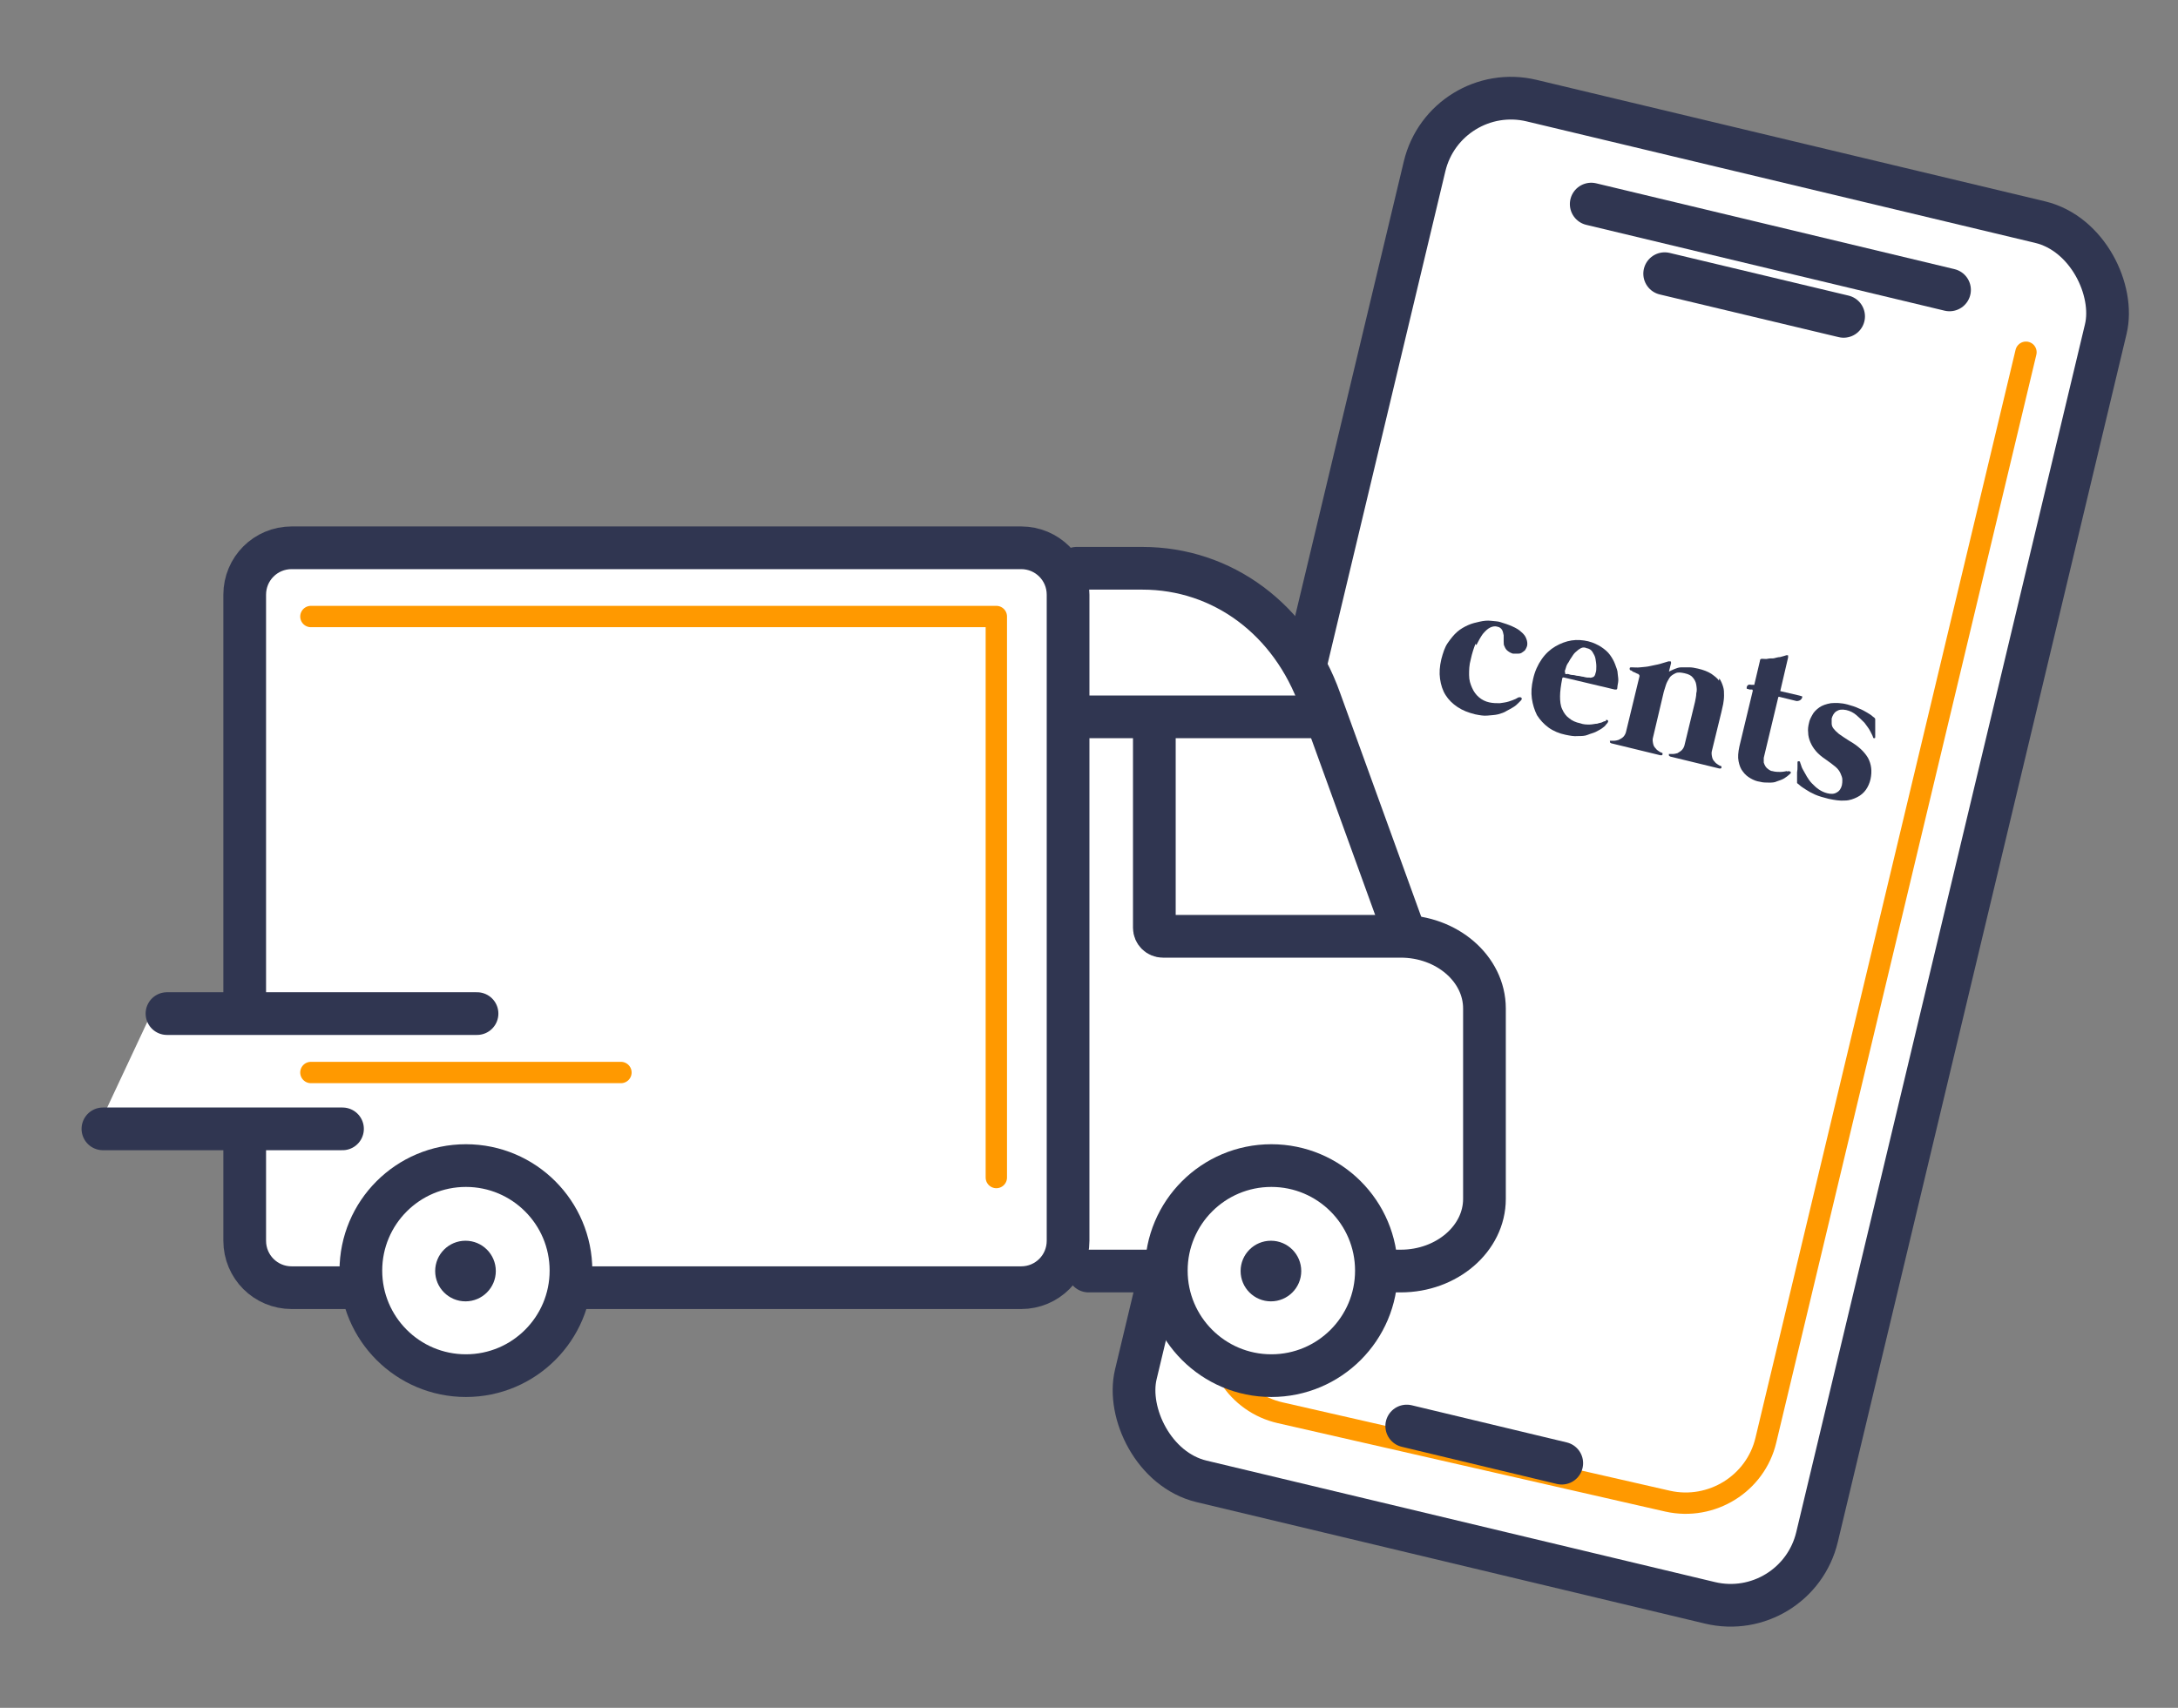 <?xml version="1.0" encoding="UTF-8"?>
<svg id="Layer_1" data-name="Layer 1" xmlns="http://www.w3.org/2000/svg" viewBox="0 0 51 40">
  <rect x="0" y="0" width="51" height="40" fill="#808080" stroke="none"/>
  <defs>
    <style>
      .cls-1, .cls-2, .cls-3, .cls-4 {
        fill: #fff;
      }

      .cls-1, .cls-3, .cls-4 {
        stroke: #303651;
      }

      .cls-1, .cls-3, .cls-5 {
        stroke-linecap: round;
      }

      .cls-1, .cls-5 {
        stroke-linejoin: round;
      }

      .cls-6 {
        fill: #303651;
      }

      .cls-3, .cls-4 {
        stroke-miterlimit: 10;
      }

      .cls-5 {
        fill: none;
        stroke: #f90;
        stroke-width: .5px;
      }
    </style>
  </defs>
  <rect class="cls-4" x="29.75" y="3.33" width="16.4" height="33.25" rx="2.08" ry="2.08" transform="translate(5.68 -8.28) rotate(13.44)"/>
  <path class="cls-5" d="M47.44,8.25l-6.09,25.48c-.24,1.02-1.27,1.66-2.3,1.43l-9.07-2.07c-1.02-.23-1.66-1.23-1.45-2.26l1.16-5.71"/>
  <polygon class="cls-2" points="3.7 23.4 2.14 26.73 11.61 26.99 10.77 23.9 3.7 23.4"/>
  <path class="cls-2" d="M25.01,13.55v3.04h2.1v5.15c0,.11,.09,.2,.2,.2h5.57c1.08,0,1.96,.76,1.96,1.69v4.46c0,.93-.88,1.69-1.96,1.69h-8.17"/>
  <polyline class="cls-2" points="30.29 16.75 30.29 15.52 28.77 14.44 28.14 13.55 26.11 13.31 25.49 13.55 25.3 15.17 25.3 16.14 25.3 16.4"/>
  <path class="cls-4" d="M5.73,24.16V13.93c0-.61,.49-1.1,1.1-1.1H23.91c.61,0,1.1,.49,1.1,1.1v15.13c0,.61-.49,1.1-1.1,1.1H6.83c-.61,0-1.1-.49-1.1-1.1v-2.66"/>
  <line class="cls-1" x1="32.94" y1="33.4" x2="36.57" y2="34.27"/>
  <line class="cls-1" x1="37.26" y1="4.78" x2="45.65" y2="6.79"/>
  <line class="cls-1" x1="38.98" y1="6.41" x2="43.17" y2="7.41"/>
  <path class="cls-6" d="M41.84,18.06s-.09,.02-.15,.02c-.06,0-.12,0-.19-.02-.03,0-.06-.02-.09-.04-.03-.02-.05-.04-.07-.07-.02-.03-.03-.06-.04-.09,0-.04,0-.07,0-.11l.34-1.42s0-.01,.02-.01l.41,.1s.05,0,.08-.02,.04-.04,.05-.06c0-.02,0-.03,0-.03,0,0-.03-.01-.07-.02l-.43-.1s-.02,0-.01-.02l.18-.77s0-.04,0-.05c-.01,0-.03-.01-.05,0-.04,.01-.09,.03-.14,.04-.05,0-.1,.02-.15,.03-.05,0-.1,0-.14,.01s-.09,0-.13,0c-.03,0-.05,.01-.05,.05l-.13,.55s0,.02-.02,.01h-.05s-.05-.01-.07,0-.04,.04-.04,.06c0,.02,0,.03,0,.03,0,0,.03,.01,.07,.02h.06s.02,.02,.01,.04l-.31,1.29c-.03,.14-.04,.25-.02,.35,.02,.1,.05,.18,.1,.24,.05,.07,.11,.12,.18,.16,.07,.04,.14,.07,.22,.08,.07,.02,.14,.02,.21,.02s.13,0,.19-.03c.06-.02,.12-.04,.17-.07,.05-.03,.1-.07,.14-.11,.02-.02,.02-.03,0-.05-.02,0-.04-.02-.07,0Z"/>
  <path class="cls-6" d="M34.57,15.11c.05-.1,.1-.19,.15-.26,.06-.07,.11-.12,.17-.15,.06-.03,.12-.04,.18-.02,.05,.01,.08,.04,.1,.07s.03,.08,.04,.13c0,.05,0,.09,0,.14s0,.09,.02,.12c.02,.05,.04,.08,.08,.11s.08,.05,.12,.06c.03,0,.07,0,.1,0,.03,0,.07,0,.1-.02,.03-.02,.06-.04,.08-.06,.02-.03,.04-.07,.05-.11,.01-.05,0-.11-.02-.16-.02-.06-.06-.11-.12-.16-.05-.05-.12-.09-.21-.13s-.18-.07-.28-.1c-.06-.02-.14-.02-.22-.03s-.17,0-.26,.02c-.09,.02-.18,.04-.27,.08-.09,.04-.18,.09-.26,.16s-.15,.16-.22,.26-.11,.23-.15,.38c-.04,.17-.05,.32-.03,.46s.06,.27,.13,.38c.07,.11,.16,.2,.28,.28,.12,.08,.25,.13,.41,.17,.1,.02,.2,.04,.29,.03s.17-.01,.25-.03c.07-.02,.14-.04,.2-.08,.06-.03,.11-.06,.16-.09,.05-.03,.08-.06,.11-.09s.05-.05,.06-.06c.02-.02,.03-.04,.02-.06s-.03-.02-.05-.02c-.02,0-.04,.01-.09,.04-.04,.02-.1,.04-.16,.06s-.14,.03-.21,.04c-.08,0-.16,0-.25-.02-.09-.02-.17-.06-.24-.12s-.12-.13-.16-.22c-.04-.09-.07-.18-.07-.3,0-.11,0-.23,.04-.37,.03-.14,.07-.26,.11-.36Z"/>
  <path class="cls-6" d="M40.25,15.94c-.04-.06-.11-.11-.18-.16-.08-.05-.18-.09-.31-.12-.08-.02-.15-.03-.21-.03-.07,0-.13,0-.18,0-.06,0-.11,.02-.16,.04-.05,.02-.09,.04-.13,.06l.05-.2s0-.03-.01-.04c-.01,0-.03,0-.05,0-.06,.02-.13,.04-.2,.06-.07,.02-.15,.03-.23,.05s-.15,.02-.23,.03-.14,0-.21,0c-.02,0-.04,0-.04,.03,0,.02,0,.03,.02,.04,0,0,.02,0,.04,.02s.04,.02,.06,.03,.04,.02,.06,.03c.02,0,.03,.01,.03,.02,.02,0,.02,.02,.02,.04l-.31,1.28c-.01,.06-.04,.11-.07,.14s-.07,.05-.11,.07c-.04,.01-.07,.02-.1,.02h-.07s-.02,0-.03,0,0,.01,0,.02,0,.02,0,.02c0,0,.01,.01,.03,.02l1.15,.28s.02,0,.03,0c0,0,.01,0,.02-.02,0,0,0-.02,0-.02s0-.02-.02-.02c-.01,0-.03-.01-.06-.03-.03-.02-.06-.04-.08-.07-.03-.03-.05-.06-.06-.11s-.02-.1,0-.16l.25-1.06s.03-.1,.05-.16c.02-.06,.05-.11,.08-.16s.08-.08,.14-.11,.13-.02,.22,0c.09,.02,.15,.05,.19,.1,.04,.05,.07,.1,.08,.17s.02,.13,0,.2c0,.07-.02,.14-.03,.2l-.24,.99c-.01,.06-.04,.11-.07,.14s-.07,.05-.1,.07c-.04,.01-.07,.02-.1,.02h-.07s-.02,0-.03,0,0,.01,0,.02,0,.02,0,.02c0,0,.01,.01,.03,.02l1.15,.28s.02,0,.03,0c0,0,.01,0,.02-.02,0,0,0-.02,0-.02s0-.02-.02-.02c-.01,0-.03-.01-.06-.03-.03-.02-.06-.04-.08-.07-.03-.03-.05-.06-.06-.11s-.02-.1,0-.16l.22-.9c.01-.06,.03-.12,.04-.18s.02-.13,.02-.2,0-.14-.02-.2c-.02-.07-.05-.14-.09-.2Z"/>
  <path class="cls-6" d="M37.6,16.89s-.04,0-.07,.02-.08,.02-.13,.04c-.05,0-.11,.02-.18,.02s-.14,0-.22-.03c-.1-.02-.19-.06-.26-.12-.07-.05-.12-.12-.16-.21-.04-.08-.05-.19-.05-.3s.02-.26,.05-.41c0-.03,.02-.04,.05-.03l1.18,.28s.03,0,.04,0c0,0,.02-.01,.02-.03,0-.03,.01-.08,.02-.14s0-.12-.01-.2c0-.07-.03-.14-.06-.22-.03-.08-.07-.15-.12-.22s-.12-.13-.21-.19c-.08-.05-.18-.1-.3-.13-.13-.03-.26-.04-.39-.02-.13,.02-.26,.07-.38,.14-.12,.07-.23,.17-.32,.3-.09,.13-.16,.28-.2,.46-.04,.17-.05,.32-.03,.46s.06,.27,.12,.39c.07,.11,.16,.21,.27,.29,.11,.08,.25,.14,.4,.17,.1,.02,.2,.04,.28,.03,.09,0,.17,0,.24-.03s.13-.04,.19-.07c.05-.03,.1-.05,.14-.08,.04-.03,.07-.05,.09-.08s.04-.04,.04-.05c.02-.02,.02-.04,.01-.06,0,0-.03-.02-.05,0Zm-.96-1.17s.02-.05,.03-.09c.01-.04,.03-.08,.06-.12,.02-.04,.05-.09,.08-.13,.03-.05,.06-.09,.1-.12,.03-.03,.07-.06,.11-.08,.04-.02,.09-.02,.13,0,.06,.01,.11,.04,.14,.09s.06,.1,.07,.16c.01,.06,.02,.12,.02,.18,0,.06,0,.11-.02,.16-.01,.05-.03,.08-.06,.09-.03,.01-.06,.02-.08,.01,0,0-.03,0-.05,0s-.06-.01-.1-.02c-.04,0-.08-.02-.12-.02-.04,0-.08-.02-.12-.02-.04,0-.07-.01-.1-.02s-.04,0-.05,0c-.03,0-.04-.02-.03-.04Z"/>
  <line class="cls-1" x1="3.91" y1="23.74" x2="11.17" y2="23.74"/>
  <polyline class="cls-5" points="7.28 14.44 14.54 14.44 23.33 14.44 23.33 27.58"/>
  <line class="cls-1" x1="8.02" y1="26.44" x2="2.41" y2="26.44"/>
  <polygon class="cls-2" points="32.75 21.49 31.01 16.79 27.02 16.58 27.11 21.73 32.75 21.49"/>
  <path class="cls-1" d="M25.49,29.77h7.31c1.08,0,1.96-.76,1.96-1.69v-4.46c0-.93-.88-1.69-1.96-1.69h-5.57c-.11,0-.2-.09-.2-.2v-4.47"/>
  <path class="cls-1" d="M25.21,13.31h1.54c1.88,0,3.49,1.2,4.16,3.09l2,5.52"/>
  <line class="cls-1" x1="31.01" y1="16.79" x2="25.3" y2="16.79"/>
  <circle class="cls-3" cx="10.91" cy="29.76" r="2.46"/>
  <circle class="cls-6" cx="10.9" cy="29.77" r=".71"/>
  <circle class="cls-3" cx="29.77" cy="29.76" r="2.46"/>
  <circle class="cls-6" cx="29.76" cy="29.77" r=".71"/>
  <path class="cls-6" d="M43.9,16.82s-.02-.02-.05-.04c-.03-.03-.08-.06-.13-.09s-.12-.07-.2-.1c-.08-.04-.16-.06-.26-.09-.15-.04-.28-.04-.39-.03-.11,.02-.2,.05-.27,.1-.07,.05-.13,.11-.16,.17-.04,.07-.07,.13-.08,.19-.02,.08-.03,.15-.02,.23,0,.07,.02,.15,.05,.22,.03,.07,.07,.14,.13,.21s.13,.13,.22,.19c.1,.07,.18,.13,.24,.18,.06,.05,.1,.11,.12,.16s.04,.09,.04,.14,0,.08-.01,.13c-.02,.08-.06,.14-.12,.17-.06,.04-.14,.04-.22,.02-.08-.02-.14-.05-.2-.09-.06-.04-.11-.09-.16-.14-.05-.05-.09-.11-.12-.16s-.06-.11-.09-.16-.04-.09-.05-.12-.02-.05-.02-.06c0-.01-.01-.02-.03-.02s-.03,0-.03,.03c0,0,0,.04,0,.09,0,.05,0,.09-.01,.14,0,.05,0,.1,0,.14s0,.07,0,.07v.02s0,.01,0,.02c0,0,.02,.02,.06,.05,.03,.03,.08,.06,.14,.1s.13,.08,.22,.12c.09,.04,.2,.07,.32,.1,.14,.03,.27,.05,.38,.04,.11,0,.21-.04,.29-.08,.08-.04,.15-.1,.2-.17s.09-.16,.11-.25c.04-.19,.02-.35-.06-.5-.09-.15-.23-.28-.44-.4-.1-.06-.18-.12-.24-.16-.06-.05-.1-.09-.13-.13s-.04-.08-.04-.12c0-.04,0-.07,0-.11,.02-.07,.05-.13,.11-.17,.06-.04,.13-.05,.23-.03,.09,.02,.17,.06,.24,.12,.07,.06,.13,.12,.19,.18,.05,.07,.1,.13,.13,.19s.06,.11,.07,.15c0,.02,.02,.02,.03,.02,.02,0,.02-.01,.02-.03,0,0,0-.03,0-.07,0-.04,0-.08,0-.13,0-.05,0-.09,0-.13s0-.06,0-.07v-.02s0,0,0,0Z"/>
  <line class="cls-5" x1="7.28" y1="25.12" x2="14.54" y2="25.12"/>
</svg>